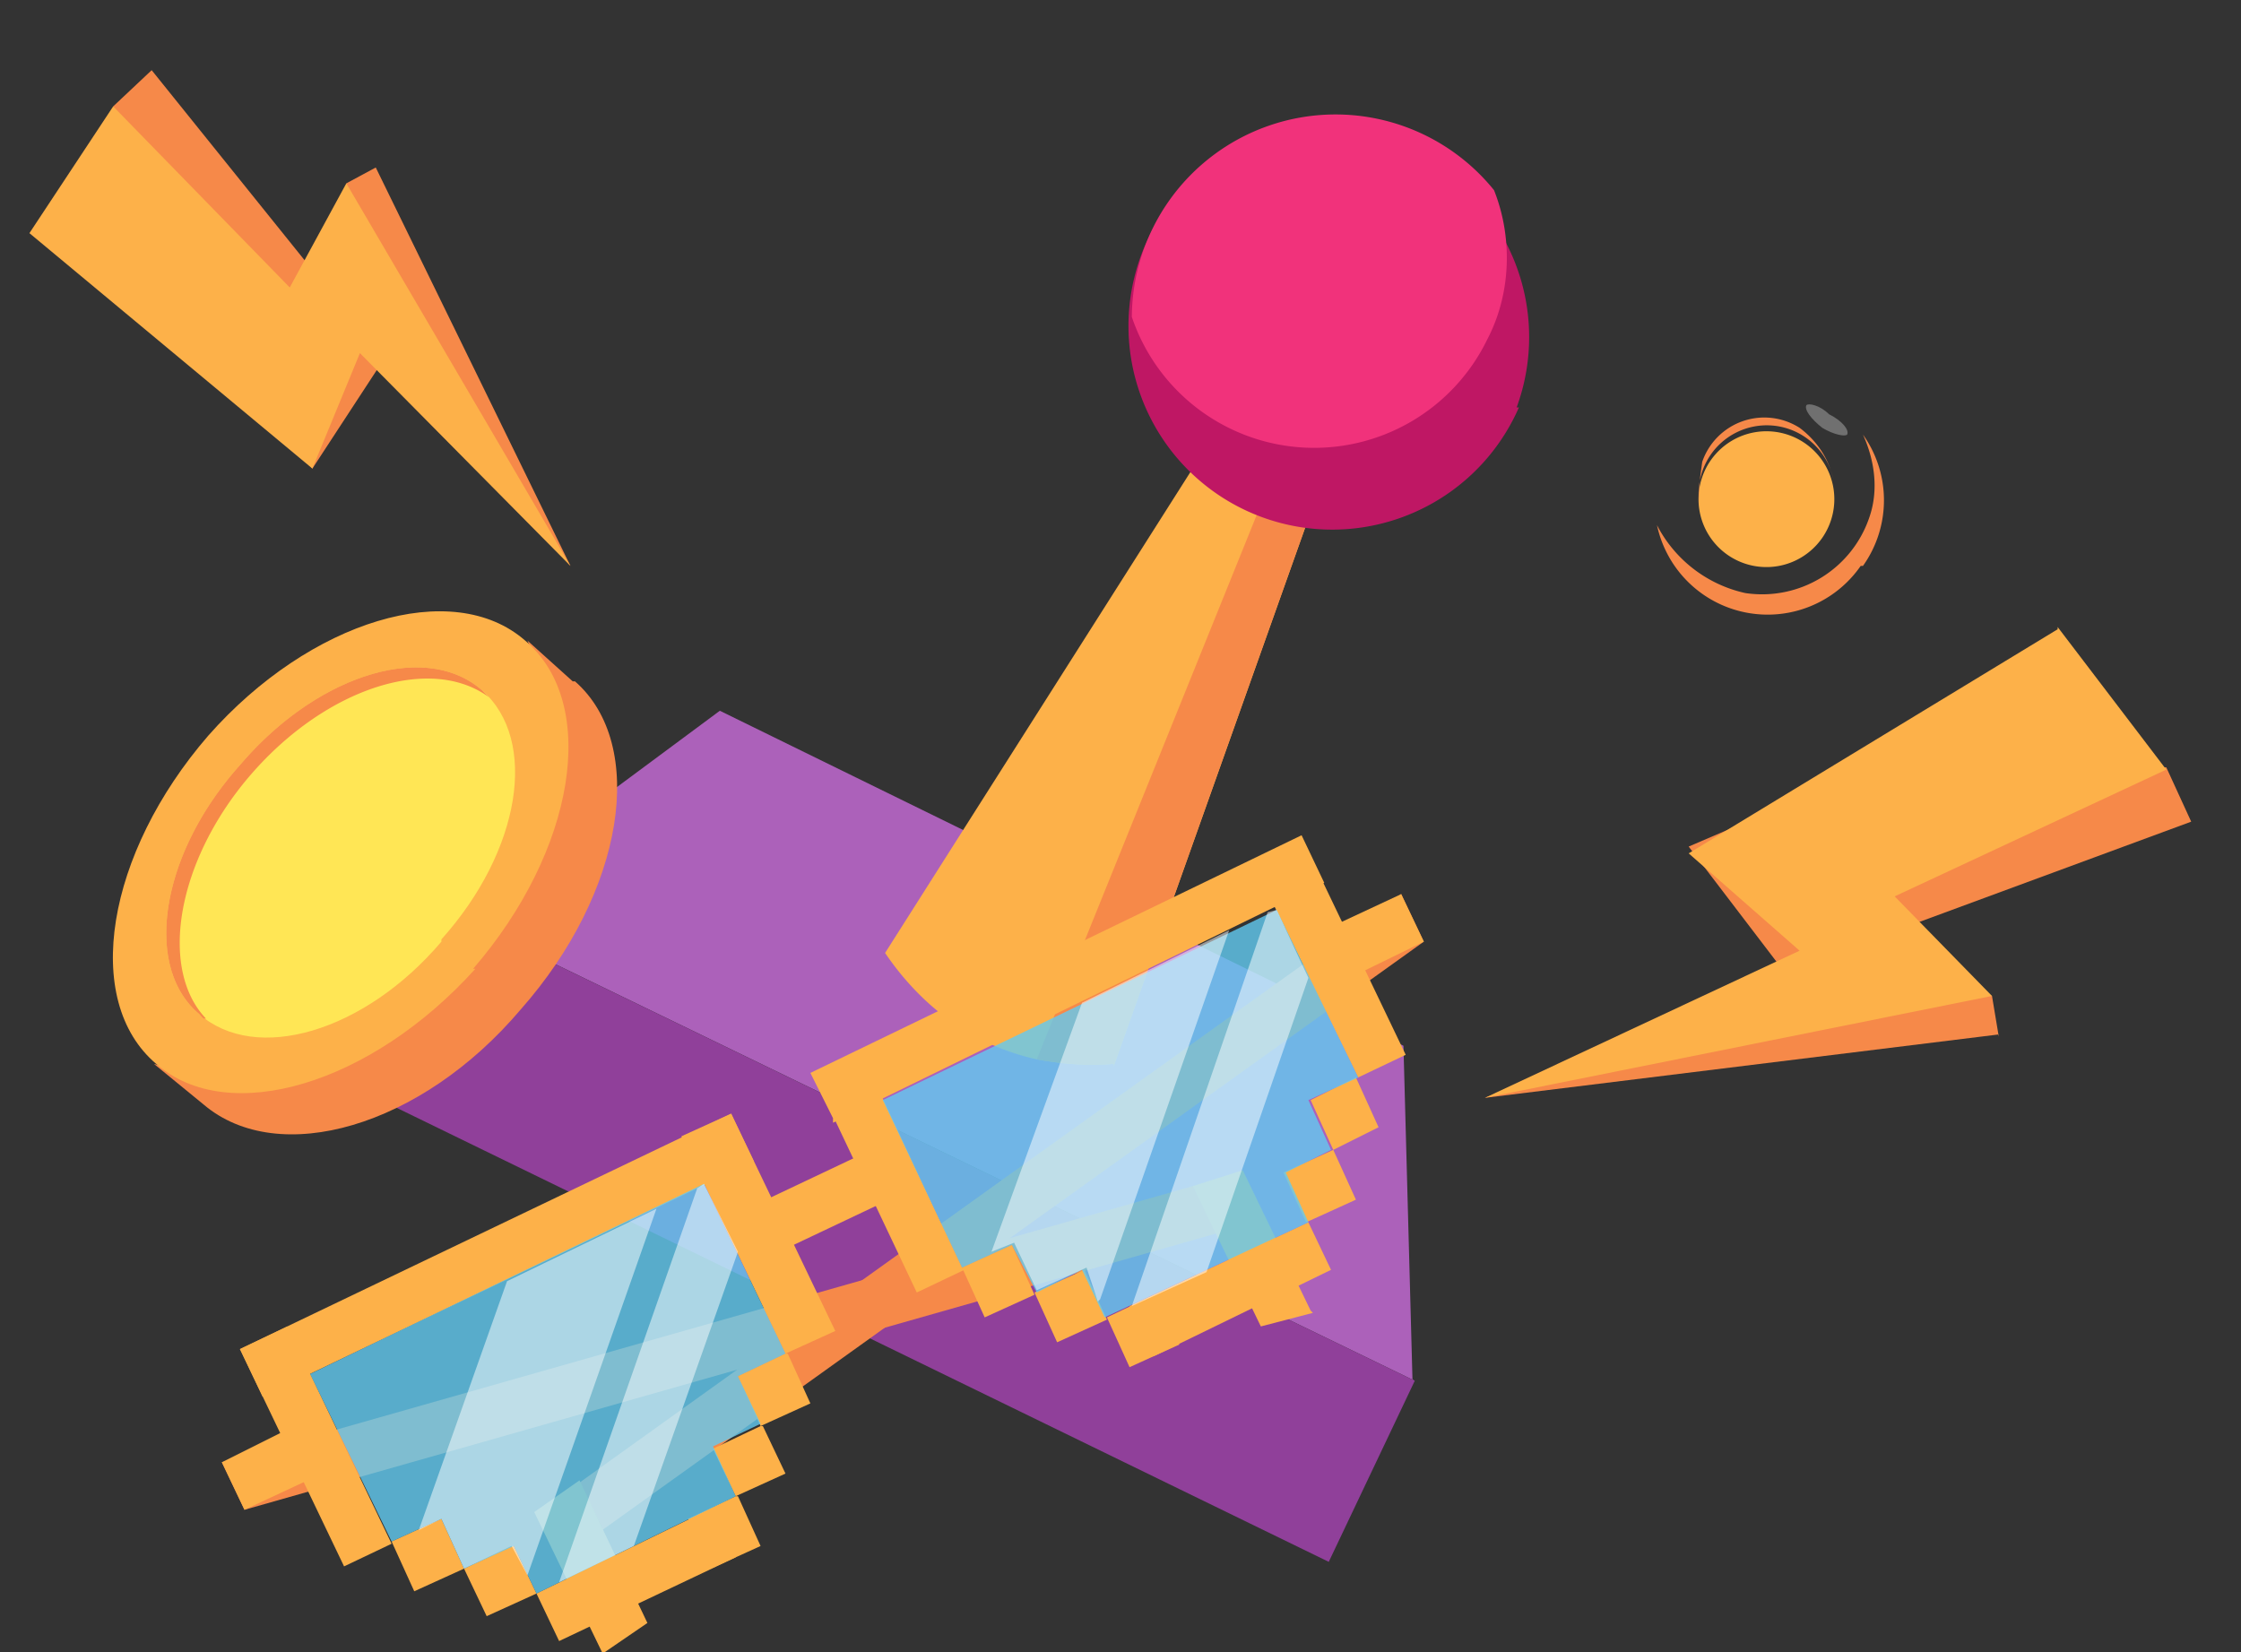 <svg xmlns="http://www.w3.org/2000/svg" width="99" height="73" fill="none" viewBox="0 0 99 73"><rect x="0" y="0" width="99" height="73" fill="#333333" stroke="none"/><path fill="#AC61BA" d="M62.5 61 19.8 40.3l12-8.9L62 46.2l.4 14.8Z"/><path fill="#90409A" d="M62.5 61 20 40.4 16 48.2 58.7 69l3.8-8Z"/><path fill="#FDB149" d="M49.2 47c-1.2.1-2.3 0-3.4-.2-2.7-.6-5-2.2-6.7-4.7L54.4 18a2.4 2.4 0 0 1 4.4 2.1l-9.6 27Z"/><path fill="#F68949" d="M49.2 47c-1.2.1-2.3 0-3.4-.2l12-29.7c1 .6 1.4 1.9 1 3l-9.6 27Z"/><path fill="#BF1764" d="M67.1 18A9 9 0 1 1 51 10 9 9 0 0 1 67 18Z"/><path fill="#F1327B" d="M65.7 15A8.5 8.5 0 0 1 50 14a9 9 0 0 1 16-5.6c.8 2 .8 4.5-.3 6.6Z"/><path fill="#F68949" d="M88.3 45.8 88 44l-1.4-.5-2-2.7 12.2-4.5-1.1-2.4h-1.2l-3.6-3.5-16.3 7 4.5 5.9-13.5 5.2 22.7-2.8Z"/><path fill="#FDB149" d="m90.9 27.7 4.8 6.3-12 5.6L88 44l-22.4 4.5L79.5 42l-4.9-4.3 16.3-9.9Z"/><path fill="#F68949" d="m25.3 30.1-2-1.8.4.9c-3.4-1.3-8.6.7-12.4 5.1-4 4.5-5.2 9.9-3.5 13l-1-.3L9 48.8c3.3 2.8 9.6 1 14-4.2 4.6-5.2 5.6-11.7 2.4-14.5Z"/><path fill="#FDB149" d="M21 42.8c-4.6 5.1-10.9 7-14.1 4.2-3.3-2.8-2.2-9.3 2.3-14.5 4.5-5.1 10.8-7 14-4.2 3.3 2.8 2.2 9.3-2.3 14.5Z"/><path fill="#FFE655" d="M19.5 41.6c-3.4 4-8.2 5.4-10.7 3.2-2.5-2.1-1.7-7.1 1.8-11 3.4-4 8.2-5.5 10.7-3.3s1.7 7.1-1.8 11Z"/><path fill="#F68949" d="M9 45a3 3 0 0 1-.2-.2c-2.5-2.1-1.7-7.1 1.8-11 3.4-4 8.2-5.5 10.7-3.3l.3.3c-2.6-1.9-7.2-.4-10.5 3.4S7 42.8 9.1 45ZM53.7 54.5 10.8 66.7l-1-2.1 42.9-12.2 1 2Z"/><path fill="#FDB149" d="m58 58-2.3.6-3-6.2 2.2-.7 3 6.2Z"/><path fill="#F68949" d="m26.6 67.6 36.3-26-1-2.1-36.3 26 1 2Z"/><path fill="#FDB149" d="m26.7 73 1.9-1.3-3-6.3-2 1.4 3 6.2ZM38.7 50.7 33 53.4l1 2.1 5.7-2.7-1-2.1ZM14.2 62.4l-4.4 2.2 1 2.1 4.5-2.1-1-2.2ZM58.4 43.8l4.5-2.2-1-2.1-4.5 2.1 1 2.2ZM32.3 49.2 10.6 59.6l1 2.1 21.7-10.4-1-2.1Z"/><path fill="#FDB149" d="m12.7 58.6-2.1 1 4.6 9.6 2.1-1-4.6-9.6ZM19.5 67.1l-2.2 1 1 2.2 2.2-1-1-2.2ZM22.6 68.3l-2.1 1 1 2.1 2.2-1-1-2.1ZM31.5 66.6l-7.8 3.8 1 2.1 7.8-3.7-1-2.2ZM32.3 49.2l-2.2 1 4.6 9.6 2.2-1-4.6-9.6Z"/><path fill="#FDB149" d="m34.7 59.8-2.1 1 1 2.2 2.2-1-1-2.2ZM33.6 63l-2.1 1 1 2.1 2.2-1-1-2.1ZM32.5 66.1l-2.1 1 1 2.2 2.2-1-1-2.2Z"/><path fill="#62CAF1" d="m31.1 52.3 3.6 7.5-2.1 1 1 2.1-2.1 1 1 2.2-8.8 4.3-1-2.1-2.2 1-1-2.2-2.2 1-3.6-7.4 17.4-8.4Z" opacity=".8"/><g fill="#fff" opacity=".5"><path d="m23.3 69.6-.7-1.3-2.1 1-1-2.2-1 .5 3.9-11 6.6-3.2-5.7 16.2ZM31.1 52.3l1.5 3-4.6 13-3.3 1.6 6.1-17.4.3-.2Z"/></g><path fill="#FDB149" d="M36.8 49.6 58.5 39l-1-2.1-21.7 10.5 1 2Z"/><path fill="#FDB149" d="M62.1 46.6 57.5 37l-2.2 1 4.7 9.6 2.1-1ZM58.9 50.8l2-1-1-2.2-2 1 1 2.2ZM57.7 54l2.2-1-1-2.2-2.2 1 1 2.2ZM51 59.9l7.8-3.8-1-2.1-7.9 3.7 1 2.2ZM42.5 56 38 46.4l-2.1 1 4.6 9.7 2.1-1Z"/><path fill="#FDB149" d="m44.7 55-2.2 1 1 2.2 2.2-1-1-2.2ZM47.9 56.1l-2.2 1 1 2.2 2.2-1-1-2.2ZM51 57.2l-2.1 1 1 2.2 2.2-1-1-2.2Z"/><path fill="#62CAF1" d="m56.4 40.2 3.6 7.4-2.2 1 1 2.2-2 1 1 2.2-9 4.2-1-2.1-2 1-1.1-2.1-2.2 1-3.5-7.4 17.4-8.4Z" opacity=".8"/><g fill="#fff" opacity=".5"><path d="M48.5 57.5 48 56l-2.2 1-1-2.1-1 .4 4-11 6.5-3.2-5.7 16.3ZM56.4 40.2l1.4 3-4.5 13-3.3 1.5 6-17.4.4-.1Z"/></g><path fill="#FDB149" d="M82.3 19.2a5 5 0 1 0 0 0Zm-6 5.3a3 3 0 0 1-.7-4.2 3 3 0 1 1 .7 4.2Z"/><path fill="#F68949" d="M82.2 25a5 5 0 0 1-9-1.8 5.8 5.8 0 0 0 3.9 3 5 5 0 0 0 5.5-3.4c.4-1.2.2-2.5-.3-3.6a5 5 0 0 1 0 5.8Z"/><path fill="#F68949" d="M81 21.2a3 3 0 0 0-5.9 1.2c-.1-.6 0-1.3.1-2a2.9 2.9 0 0 1 4.3-1.5c.8.6 1.3 1.4 1.5 2.3Z"/><path fill="#fff" d="M81.6 19.2c-.1.1-.6 0-1.1-.3-.5-.4-.8-.8-.7-1 .1-.1.6 0 1 .4.6.3.9.7.8.9Z" opacity=".3"/><path fill="#F68949" d="m16.6 7.4-1.3.7v1.2l-1.6 2.5-7-8.7L5 4.7l.4 1-1.8 3.8 10.2 11.2 3.4-5.2 8 9.5-8.6-17.6Z"/><path fill="#FDB149" d="M1.3 10.3 5 4.7l7.8 8 2.5-4.6L25.2 25l-9.3-9.4-2.1 5.1L1.3 10.3Z"/></svg>